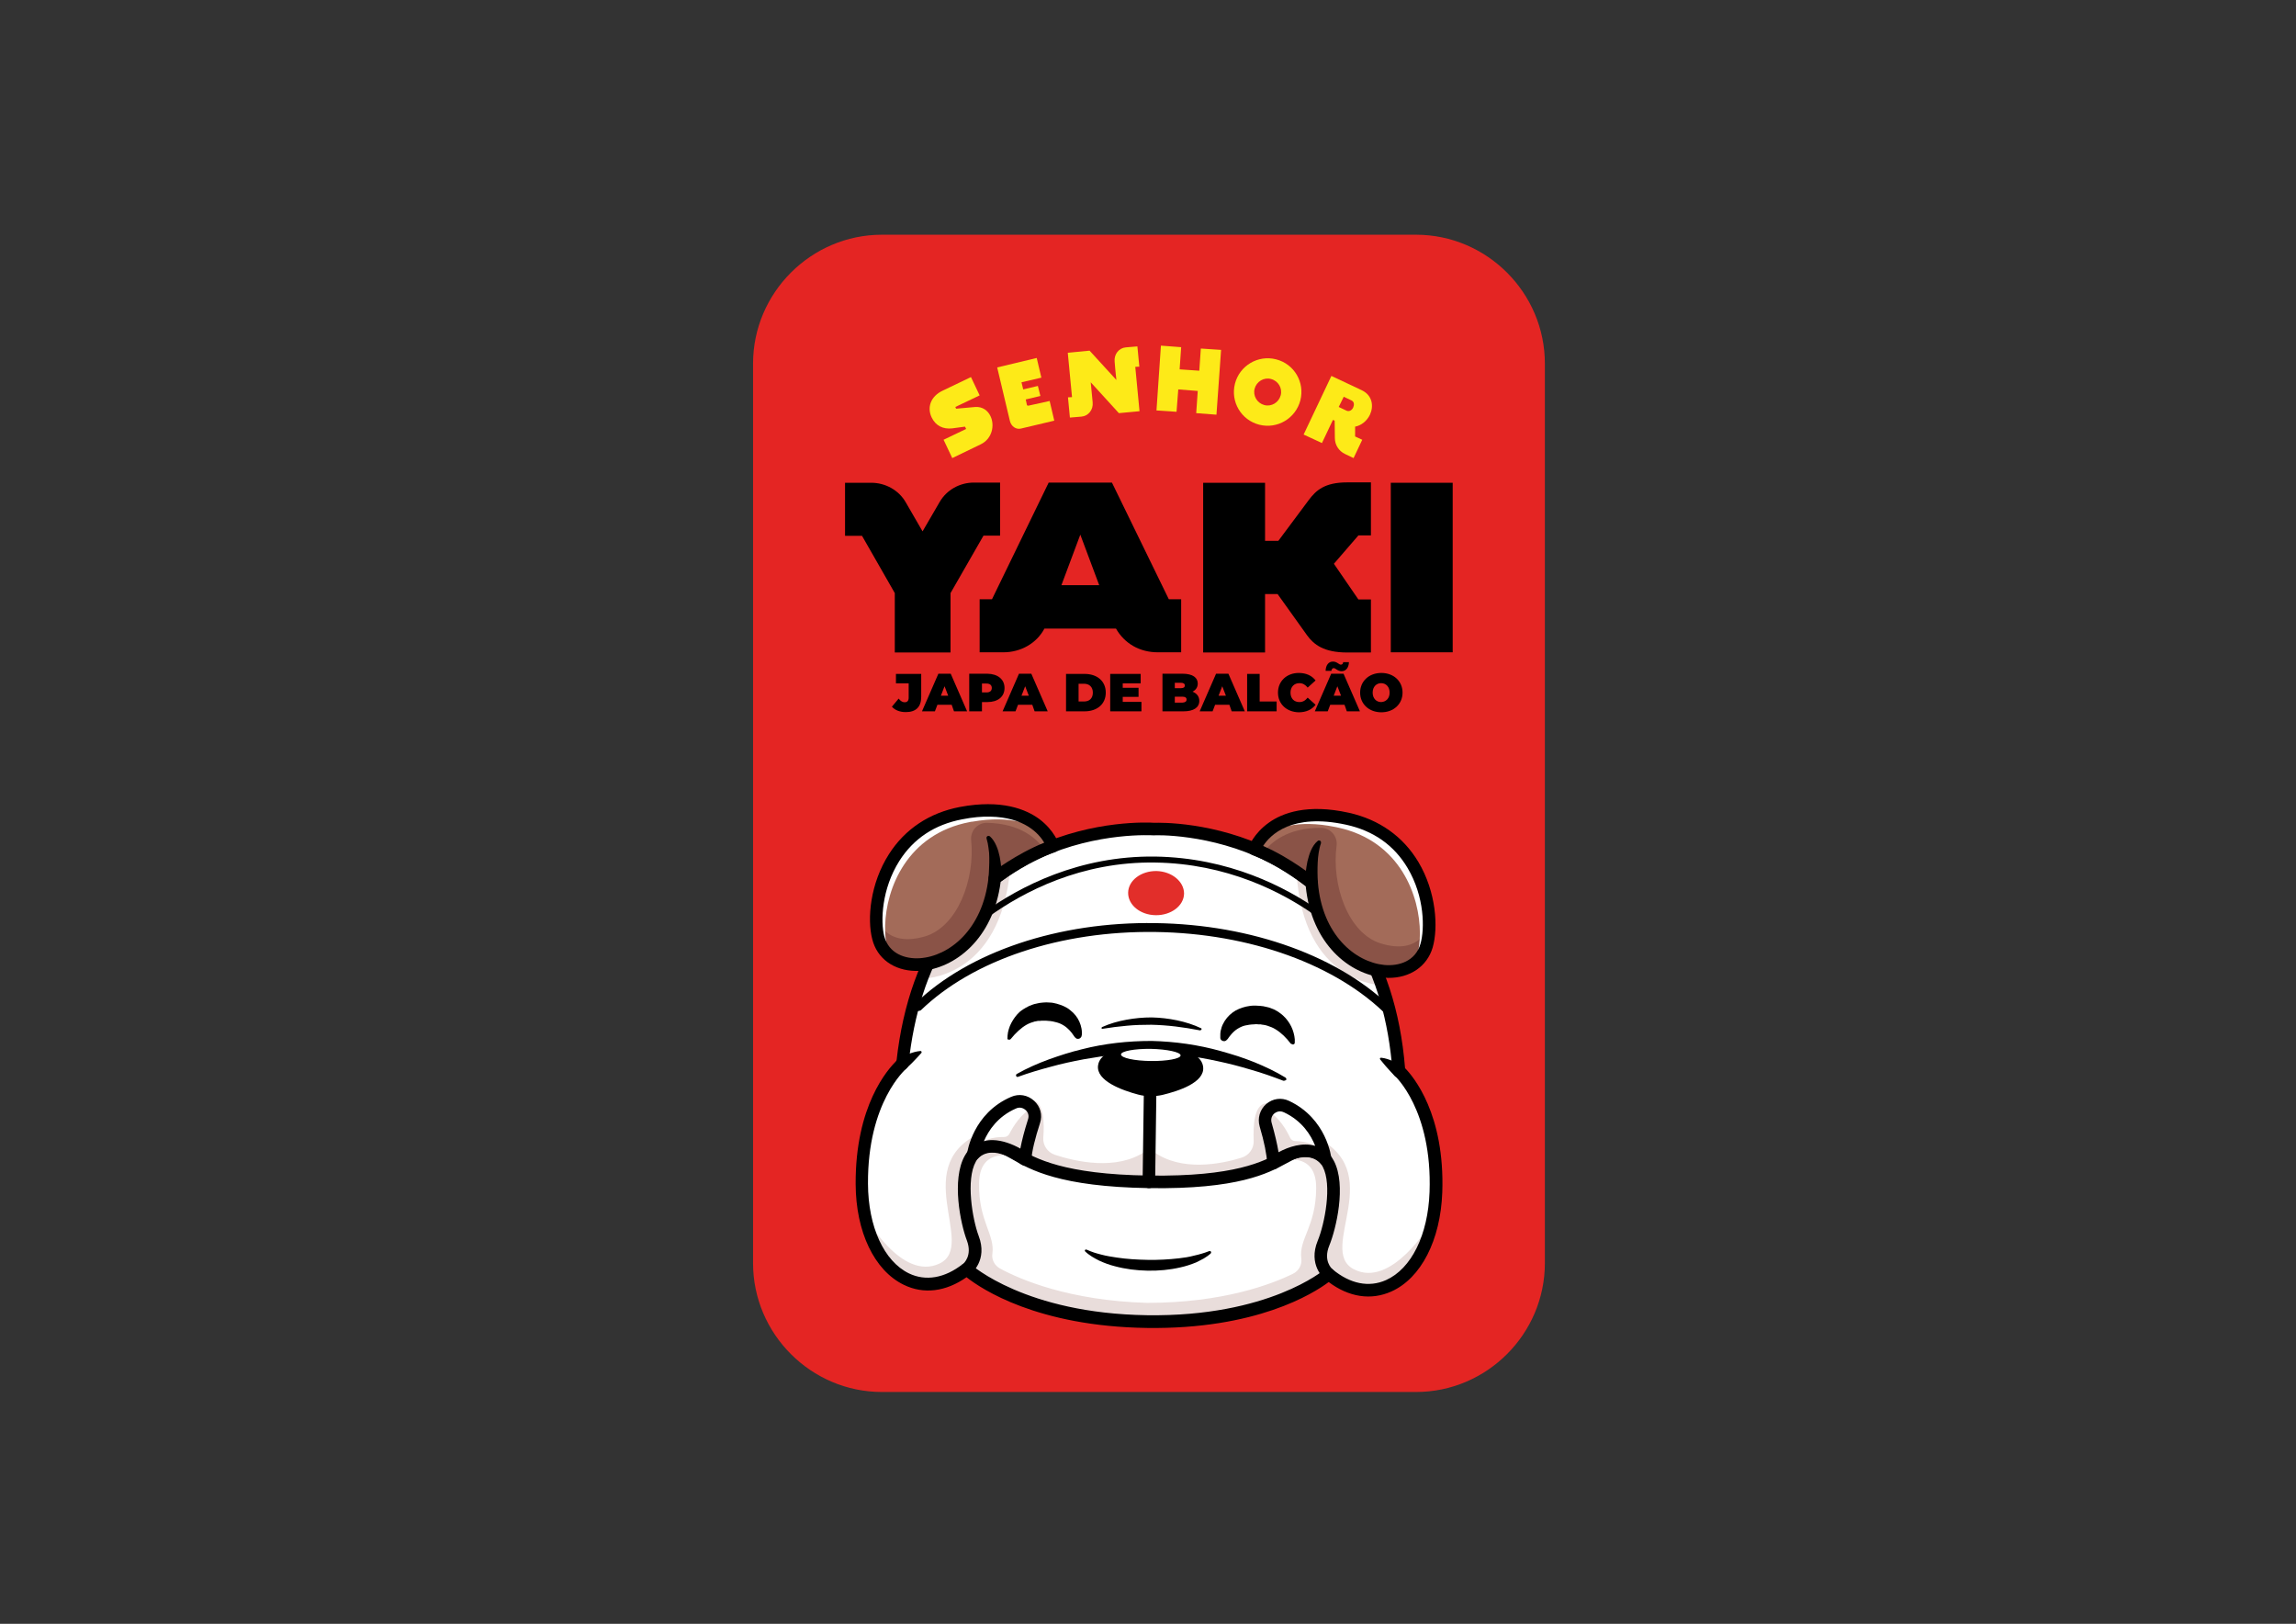 <?xml version="1.0" encoding="utf-8"?>
<!-- Generator: Adobe Illustrator 27.4.0, SVG Export Plug-In . SVG Version: 6.00 Build 0)  -->
<svg version="1.1" id="Layer_1" xmlns="http://www.w3.org/2000/svg" xmlns:xlink="http://www.w3.org/1999/xlink" x="0px" y="0px"
	 viewBox="0 0 1190.6 841.9" style="enable-background:new 0 0 1190.6 841.9;" xml:space="preserve">
<rect x="0" y="0" width="1190.6" height="841.9" fill="#333333" stroke="none"/>
<style type="text/css">
	.st0{fill:#E42523;}
	.st1{fill:#FFFFFF;}
	.st2{fill:#E9DDDB;}
	.st3{fill:#A36B59;}
	.st4{fill:#8A5347;}
	.st5{fill:#E22E2A;}
	.st6{fill:#FDEA18;}
</style>
<g>
	<g>
		<path class="st0" d="M734.3,721.7h-277c-36.7,0-66.8-30.1-66.8-66.8V188.5c0-36.7,30.1-66.8,66.8-66.8h277
			c36.7,0,66.8,30.1,66.8,66.8v466.4C801.1,691.6,771,721.7,734.3,721.7"/>
		<path class="st1" d="M744.6,618.2c-1.5,42.8-30.3,63.7-55.7,42.5c0,0-28.9,25.4-94.2,24.5c-65.3-0.9-93.4-27.2-93.4-27.2
			c-25.9,20.4-54.2-1.3-54.4-44.1c-0.2-44.9,21-62.3,21-62.3c1.8-17,5.4-31.7,10.2-44.3c10.8-28.2,27.9-46.1,45.8-57.6
			c35.6-22.7,74.5-19.9,74.5-19.9s116.9-5.1,126.9,125.5C725.4,555.4,746.1,573.3,744.6,618.2"/>
		<path class="st2" d="M523.9,449.8c-5,58.2-45.8,57.6-45.8,57.6C488.9,479.2,506,461.2,523.9,449.8"/>
		<path class="st2" d="M672.3,451.9c3.3,58.3,44.1,58.9,44.1,58.9C706.5,482.4,689.9,463.9,672.3,451.9"/>
		<path class="st2" d="M702.1,658.1c-19.8-10.1,19.1-51.4-21.5-69.3c0,0-15.7-18.4-24.5-16.7c-5.9,1.1-6.3,12-6,19.3
			c0.2,4-2.4,7.6-6.2,8.8c-10.6,3.3-31.3,7.5-45.9-3.2c-1.2-0.9-2.8-0.9-4-0.1c-15.1,10.3-36.4,5.3-47.1,1.8
			c-3.7-1.3-6.2-4.9-5.9-8.9c0.6-7.2,0.4-18.1-5.4-19.4c-8.8-2-24.9,16-24.9,16c-41.2,16.7-3.5,59.2-23.5,68.7
			c-19.8,9.4-38.6-24.7-38.6-24.7c6.3,31.6,30.4,45.3,52.8,27.7l0,0c0.1,0.1,2.3,2.1,6.9,5.1c0,0,0.1-0.1,0.1-0.1
			c38.5,25.1,86.4,22.3,86.4,22.3s53.4,4.7,93.7-24.1c21.7,17.6,45.9,4.6,53.1-26.5C741.5,634.6,721.6,668.1,702.1,658.1
			 M674.8,652.6c0.4,3.2-1.3,6.3-4.3,7.8c-11,5.4-36.3,15.1-75.7,15.1c-40.6-1.2-65.9-12.2-76.2-17.8c-2.8-1.5-4.5-4.6-4-7.7
			c1.4-10-7.2-16.8-6.9-36.5c0.3-22.3,23.7-12.3,23.7-12.3c30.2,12.2,64.2,11.7,64.2,11.7s33,1.5,63.5-9.8c0,0,23.7-9.4,23.4,13
			C682.4,635.9,673.4,642.4,674.8,652.6"/>
		<path d="M501.2,661.3c-1,0-1.9-0.4-2.5-1.3c-1.1-1.4-0.8-3.5,0.6-4.6c0.5-0.4,5-4.4,2.1-12.2c-3.3-8.6-8.1-31.6-1.1-44
			c2.4-4.3,6.1-7,10.7-7.9c7.5-1.4,11.8,1.1,17.2,4.2c8.7,5,23.2,13.4,67.7,14c44.5,0.6,59.2-7.3,68-12.1c5.5-3,9.9-5.3,17.3-3.7
			c4.6,1,8.2,3.8,10.5,8.2c6.6,12.6,1.1,35.4-2.4,43.9c-3.2,7.8,1.2,11.9,1.7,12.3c1.3,1.2,1.5,3.2,0.4,4.6
			c-1.1,1.4-3.2,1.6-4.5,0.4c-0.4-0.3-8.7-7.4-3.6-19.8c3.6-8.7,7.6-29,2.6-38.4c-1.4-2.7-3.4-4.2-6.1-4.8
			c-5.1-1.1-7.7,0.3-12.8,3.1c-9.4,5.1-25,13.5-71.2,12.8c-46.2-0.7-61.6-9.6-70.8-14.9c-5.1-2.9-7.6-4.4-12.8-3.5
			c-2.7,0.5-4.8,2-6.2,4.7c-5.2,9.3-1.8,29.7,1.5,38.5c4.8,12.6-3.8,19.4-4.2,19.7C502.7,661,501.9,661.3,501.2,661.3"/>
		<path d="M465.9,549c0.9-0.6,1.7-1,2.6-1.4c0.9-0.4,1.8-0.8,2.8-1.2c1.9-0.7,3.8-1.3,6-1.5c0.3,0,0.6,0.2,0.6,0.6
			c0,0.2,0,0.3-0.1,0.4l0,0c-0.7,0.8-1.3,1.5-2,2.2c-0.7,0.7-1.3,1.4-2,2.1c-0.7,0.7-1.3,1.4-2,2c-0.7,0.7-1.4,1.3-2,1.9
			c-1.3,1.2-3.4,1.1-4.6-0.2c-1.2-1.3-1.1-3.4,0.2-4.6C465.6,549.2,465.8,549.1,465.9,549L465.9,549z"/>
		<path d="M723.3,557.9c-0.6-0.6-1.3-1.3-1.9-2c-0.6-0.7-1.3-1.4-1.9-2.1c-0.6-0.7-1.3-1.4-1.9-2.2c-0.6-0.7-1.3-1.5-1.9-2.3l0,0
			c-0.2-0.3-0.2-0.6,0.1-0.8c0.1-0.1,0.3-0.1,0.4-0.1c2.1,0.2,4.1,0.9,5.9,1.7c0.9,0.4,1.8,0.8,2.7,1.3c0.9,0.5,1.7,0.9,2.6,1.5l0,0
			c1.5,1,1.9,3.1,0.9,4.5c-1,1.5-3.1,1.9-4.5,0.9C723.6,558.1,723.4,558,723.3,557.9"/>
		<path d="M627.8,649.9c-1.1,1-2.3,1.8-3.6,2.6c-1.2,0.7-2.6,1.3-3.9,2c-2.7,1.1-5.4,2-8.2,2.6c-5.6,1.3-11.3,1.8-17,1.7
			c-5.7-0.1-11.4-0.8-17-2.3c-2.8-0.7-5.5-1.7-8.1-2.9c-1.3-0.7-2.6-1.3-3.8-2.1c-1.2-0.8-2.4-1.6-3.5-2.7c-0.2-0.2-0.2-0.6,0-0.8
			c0.2-0.2,0.4-0.2,0.7-0.1l0.1,0c1.2,0.6,2.5,1,3.8,1.5c1.3,0.4,2.6,0.8,3.9,1.1c2.6,0.7,5.3,1.1,7.9,1.5
			c5.3,0.8,10.7,1.1,16.1,1.2c5.4,0.1,10.8-0.2,16.1-0.8c2.7-0.3,5.3-0.7,7.9-1.4c1.3-0.3,2.6-0.6,3.9-1c1.3-0.4,2.6-0.8,3.8-1.3
			l0.1,0c0.4-0.2,0.9,0,1,0.4C628.1,649.3,628,649.7,627.8,649.9"/>
		<path d="M522.4,538.6c0-1.2,0.1-2.3,0.3-3.4c0.2-1.1,0.6-2.2,1-3.3c0.9-2.1,2.2-4.2,3.8-6l1.3-1.3c0.5-0.4,1-0.8,1.5-1.1
			c0.3-0.2,0.5-0.4,0.8-0.5c0.3-0.2,0.5-0.3,0.8-0.5c0.6-0.3,1.1-0.6,1.7-0.9c0.6-0.2,1.2-0.5,1.8-0.7c0.3-0.1,0.6-0.2,0.9-0.3
			l0.9-0.2c0.6-0.1,1.2-0.3,1.8-0.4c0.6-0.1,1.2-0.1,1.8-0.2c0.6,0,1.2-0.1,1.8-0.1l1.8,0.1c1.2,0,2.4,0.3,3.6,0.6
			c2.4,0.7,4.9,1.6,6.9,3.3c2.1,1.6,3.8,3.7,4.8,6c0.5,1.1,0.9,2.4,1.1,3.5c0.1,0.6,0.2,1.2,0.2,1.8c0,0.3,0,0.6,0,0.9
			c0,0.2,0,0.3,0,0.5l-0.1,0.5c-0.1,1-1,1.8-2.1,1.7c-0.5,0-0.9-0.3-1.2-0.6l-0.6-0.7c-0.2-0.3-0.4-0.7-0.7-1
			c-0.2-0.4-0.5-0.7-0.8-1.1c-0.6-0.7-1.1-1.3-1.7-1.8c-1.1-1.1-2.4-1.9-3.6-2.5c-1.3-0.6-2.7-1-4.2-1.3c-0.8-0.1-1.5-0.3-2.4-0.3
			l-1.2-0.1c-0.4,0-0.8,0-1.2,0c-0.4,0-0.8,0-1.2,0c-0.4,0.1-0.8,0.1-1.1,0.1l-0.6,0c-0.2,0-0.4,0.1-0.6,0.1
			c-0.4,0.1-0.7,0.2-1.1,0.2c-1.4,0.4-2.9,0.9-4.3,1.7c-2.8,1.6-5.6,4.2-8.1,7.3l-0.1,0.1c-0.3,0.4-1,0.5-1.4,0.1
			C522.5,539.2,522.4,538.9,522.4,538.6"/>
		<path d="M669.4,541.2c-2.4-3.2-5.1-5.8-7.9-7.5c-1.4-0.9-2.8-1.4-4.3-1.9c-0.4-0.1-0.8-0.2-1.1-0.3c-0.2,0-0.4-0.1-0.6-0.1
			l-0.6-0.1c-0.4,0-0.8-0.1-1.1-0.2c-0.4,0-0.8,0-1.2,0c-0.4,0-0.8-0.1-1.2-0.1l-1.2,0.1c-0.8,0-1.6,0.1-2.4,0.2
			c-1.5,0.2-2.9,0.5-4.2,1.1c-1.3,0.6-2.5,1.3-3.7,2.4c-0.6,0.5-1.1,1.1-1.7,1.8c-0.3,0.3-0.5,0.7-0.8,1c-0.3,0.3-0.5,0.8-0.7,1
			l-0.6,0.6c-0.7,0.8-1.9,0.8-2.7,0.1c-0.4-0.3-0.6-0.8-0.6-1.2l0-0.5c0-0.2,0-0.3,0-0.5c0-0.3,0-0.6,0-0.9c0-0.6,0.1-1.2,0.2-1.8
			c0.3-1.2,0.6-2.4,1.2-3.5c1.1-2.3,2.8-4.3,4.9-5.9c2.1-1.6,4.6-2.5,7-3.1c1.2-0.2,2.5-0.5,3.6-0.5l1.8,0c0.6,0,1.2,0.1,1.8,0.1
			c0.6,0.1,1.2,0.1,1.8,0.2c0.6,0.1,1.2,0.3,1.8,0.4l0.9,0.2c0.3,0.1,0.6,0.2,0.9,0.3c0.6,0.2,1.2,0.5,1.8,0.7
			c0.6,0.3,1.1,0.6,1.7,0.9c0.3,0.2,0.5,0.3,0.8,0.5c0.3,0.2,0.5,0.4,0.8,0.6c0.5,0.4,1,0.7,1.5,1.2l1.3,1.3
			c1.6,1.8,2.9,3.9,3.7,6.1c0.4,1.1,0.7,2.2,0.9,3.3c0.2,1.1,0.3,2.2,0.2,3.4c0,0.6-0.5,1-1.1,0.9c-0.3,0-0.6-0.2-0.7-0.4
			L669.4,541.2z"/>
		<path d="M665.4,560.3c-5.5-2.1-11.1-4.1-16.8-5.7c-5.6-1.7-11.4-3.2-17.1-4.4c-1.4-0.3-2.9-0.6-4.3-0.9l-4.3-0.8
			c-2.9-0.4-5.8-1-8.7-1.2c-5.8-0.8-11.6-1.1-17.4-1.2c-5.8,0-11.7,0.1-17.5,0.7c-2.9,0.2-5.8,0.6-8.7,1l-4.3,0.7
			c-1.5,0.2-2.9,0.5-4.3,0.7c-5.8,1.1-11.5,2.3-17.2,3.9c-5.7,1.5-11.4,3.2-16.9,5.2l0,0c-0.4,0.2-0.9-0.1-1-0.5
			c-0.1-0.4,0-0.8,0.4-1c5.3-3,10.8-5.4,16.5-7.5c1.4-0.5,2.8-1,4.3-1.5l4.3-1.4c2.9-0.9,5.8-1.7,8.7-2.4c11.7-3,23.9-4.3,36.1-4.3
			c12.2,0.3,24.3,2,36,5.3c2.9,0.8,5.8,1.7,8.7,2.6l4.3,1.5c1.4,0.5,2.8,1.1,4.2,1.6c5.6,2.3,11,4.8,16.2,8c0.4,0.3,0.6,0.8,0.3,1.3
			C666.3,560.3,665.8,560.4,665.4,560.3L665.4,560.3z"/>
		<path d="M622.2,534.2c-4.2-0.8-8.4-1.5-12.6-2c-4.2-0.5-8.4-0.8-12.6-0.9c-4.2,0-8.4,0.1-12.6,0.5c-4.2,0.4-8.5,0.9-12.7,1.6l0,0
			c-0.3,0-0.5-0.1-0.5-0.4c0-0.2,0.1-0.4,0.3-0.5c4-1.8,8.2-3,12.6-3.8c4.3-0.8,8.7-1.2,13.1-1.2c4.4,0.1,8.8,0.6,13.1,1.5
			c4.3,0.9,8.5,2.2,12.5,4.1c0.3,0.1,0.4,0.4,0.2,0.7C622.7,534.1,622.4,534.3,622.2,534.2L622.2,534.2z"/>
		<path d="M623.9,553.2c-1.3-11.5-27.1-10.4-27.1-10.4s-25.8-1.9-27.4,9.6c-1.1,8,12.5,12.9,20.8,15.1c4.1,1.1,8.4,1.1,12.5,0.2
			C611,565.7,624.8,561.3,623.9,553.2"/>
		<path d="M595.7,616c-1.8,0-3.2-1.5-3.2-3.3l0.7-50.5c0-1.8,1.5-3.2,3.3-3.2c1.8,0,3.2,1.5,3.2,3.3l-0.7,50.5
			C598.9,614.6,597.5,616.1,595.7,616"/>
		<path class="st1" d="M612.2,547.2c0,1.7-7,3-15.5,2.9c-8.5-0.1-15.4-1.6-15.4-3.4c0-1.7,7-3,15.5-2.9
			C605.3,544,612.2,545.5,612.2,547.2"/>
		<path d="M594.7,688.5c-56.7-0.8-85.8-20.2-93.5-26.3c-10.7,7.5-22.2,9-32.6,3.9c-15.2-7.4-24.8-27.4-24.9-52.2
			c-0.2-40.7,16.7-59.6,21.2-63.9c3.3-29.7,12.3-54.7,26.7-74.3c11.7-15.9,27-28.3,45.5-36.8c30.3-13.9,58.7-12.5,61.5-12.3
			c2.8-0.1,31.2-0.7,61.1,14.1c18.2,9,33.1,21.8,44.4,38.1c13.8,20,22.1,45.2,24.5,75c4.3,4.4,20.7,23.8,19.3,64.4
			c-0.9,24.8-11,44.5-26.4,51.4c-10.5,4.7-22,3-32.5-4.9C681,670.7,651.4,689.3,594.7,688.5 M501.3,654.7c0.8,0,1.6,0.3,2.2,0.9
			c0.3,0.2,28.2,25.4,91.3,26.3c63.1,0.9,91.7-23.4,92-23.7c1.2-1.1,3-1.1,4.2-0.1c9.1,7.6,18.9,9.5,27.7,5.6
			c13.2-5.9,21.8-23.4,22.6-45.7c1.5-42.5-17.9-60.1-18.1-60.3c-0.6-0.6-1-1.4-1.1-2.2c-4.1-52.8-26-89.5-65.2-108.9
			c-29.4-14.6-58.1-13.6-58.4-13.5c-0.1,0-0.3,0-0.4,0c-0.3,0-28.9-1.9-58.7,11.8c-39.7,18.3-62.7,54.3-68.3,107
			c-0.1,0.9-0.5,1.6-1.2,2.2c-0.2,0.2-20.1,17.2-19.8,59.7c0.1,22.3,8.3,40.1,21.2,46.4c8.7,4.2,18.6,2.5,27.9-4.8
			C499.9,655,500.6,654.7,501.3,654.7"/>
		<path class="st1" d="M536.2,581.3c-2.1,6.5-4.2,14.2-4.6,19.9c0,0-16.6-13.4-26.8-2.7c0,0,0,0,0-0.1c0.3-1.6,3.4-19.1,20.9-26.7
			c3.7-1.6,7.6-0.1,9.6,2.7C536.5,576.3,537,578.7,536.2,581.3"/>
		<path class="st2" d="M536.2,581.3c-2.1,6.5-4.2,14.2-4.6,19.9c0,0-16.6-13.4-26.8-2.7c0,0,0,0,0-0.1c0.2-1.1,2.5-9.1,15.9-8.9
			c1.1,0,2.2-0.6,2.7-1.6c1.7-3.3,5.9-10.6,11.9-13.4C536.5,576.3,537,578.7,536.2,581.3"/>
		<path d="M531.5,604.4c-0.7,0-1.4-0.3-2-0.7c-0.1-0.1-14.4-11.4-22.4-3c-1,1-2.5,1.3-3.8,0.7c-1.3-0.6-2-2-1.8-3.4
			c0.1-0.8,3-20.8,22.8-29.3c4.1-1.8,8.6-1,11.9,2c3.3,3,4.5,7.4,3.1,11.6c-2.6,8-4.2,14.6-4.5,19.1c-0.1,1.2-0.8,2.3-2,2.8
			C532.4,604.3,531.9,604.4,531.5,604.4 M514.8,591.1c5.1,0.1,10.2,2.1,14.3,4.4c0.8-4.2,2.1-9.3,4-15.2c0.6-1.8,0.1-3.6-1.3-4.8
			c-1.4-1.2-3.2-1.6-4.9-0.8c-9.5,4.1-14.3,11.4-16.7,17C511.7,591.2,513.2,591.1,514.8,591.1"/>
		<path class="st1" d="M656.3,583c1.9,6.5,3.8,14.3,4,20c0,0,17-12.9,26.9-1.9c0,0,0,0,0-0.1c-0.2-1.6-2.9-19.2-20.1-27.3
			c-3.7-1.7-7.6-0.4-9.7,2.4C656.1,578,655.5,580.5,656.3,583"/>
		<path class="st2" d="M656.3,583c1.9,6.5,3.8,14.3,4,20c0,0,17-12.9,26.9-1.9c0,0,0,0,0-0.1c-0.2-1.1-2.2-9.1-15.6-9.4
			c-1.1,0-2.1-0.7-2.6-1.7c-1.6-3.4-5.6-10.8-11.5-13.7C656.1,578,655.5,580.5,656.3,583"/>
		<path d="M660.3,606.3c-0.5,0-0.9-0.1-1.3-0.3c-1.1-0.5-1.8-1.6-1.9-2.8c-0.2-4.5-1.5-11.1-3.9-19.2c-1.2-4.2,0.1-8.7,3.4-11.6
			c3.4-2.9,7.9-3.5,11.9-1.6c19.5,9.2,21.9,29.2,21.9,30c0.2,1.4-0.6,2.7-1.9,3.3c-1.3,0.6-2.8,0.3-3.7-0.8
			c-7.9-8.7-22.4,2.2-22.5,2.3C661.7,606.1,661,606.3,660.3,606.3 M663.8,576.2c-1.1,0-2.1,0.4-3,1.1c-1.4,1.2-1.9,3-1.4,4.8
			c1.7,5.9,2.9,11.1,3.6,15.3c5.3-2.9,12.5-5.2,19-3.3c-2.2-5.6-6.8-13-16.2-17.4C665.1,576.4,664.5,576.2,663.8,576.2"/>
		<path class="st3" d="M546,438.7c-15.8,5.5-30.2,16.7-30.2,16.7c-5.3,47.9-54,56-60.5,30.7c-0.8-3-1.1-6.7-1-11
			c0.5-19.1,11.3-47.4,43.9-53.6c0.5-0.1,0.9-0.2,1.4-0.2C538.2,414.6,546,438.7,546,438.7"/>
		<path class="st4" d="M541.5,440.4c-3.7-5.4-12.1-13.4-29.6-13.8c-4.9-0.1-8.8,4.1-8.3,9c2.1,20.5-7.2,45.2-24.3,50
			c-21.3,6-24.9-10.5-24.9-10.5c-0.1,4.2,0.3,8,1,11c6.4,25.3,55.1,17.2,60.5-30.7C515.9,455.4,527.6,446.3,541.5,440.4L541.5,440.4
			z"/>
		<path class="st1" d="M460,490.8c-0.8-3-1.1-6.7-1-11c0.5-19.1,11.3-47.4,43.9-53.6c0.5-0.1,0.9-0.2,1.4-0.2
			c20-3.5,31.8,1.4,38.4,6.8c-5.1-6.7-17.1-16-43-11.5c-0.5,0.1-0.9,0.2-1.4,0.2c-32.5,6.2-43.4,34.5-43.9,53.6c-0.1,4.2,0.3,8,1,11
			c1.1,4.5,3.7,8,7,10.3C461.4,494.8,460.5,492.9,460,490.8"/>
		<path d="M512.6,455.1c0.1-1.6,0.3-3.4,0.3-5.1c0.1-1.7,0.1-3.5,0.1-5.2c0-1.7-0.1-3.4-0.4-5.1c-0.2-1.7-0.5-3.3-1-4.9l0-0.1
			c-0.2-0.5,0.1-1.1,0.7-1.3c0.4-0.1,0.7,0,1,0.2c1.6,1.4,2.6,3.2,3.4,5c0.8,1.8,1.3,3.7,1.7,5.6c0.4,1.9,0.6,3.8,0.8,5.7
			c0.1,1,0.1,1.9,0.1,2.9c0,1,0,1.9-0.1,2.9c-0.1,1.8-1.7,3.1-3.5,3C513.8,458.5,512.5,456.9,512.6,455.1L512.6,455.1L512.6,455.1z"
			/>
		<path d="M474.8,503.4c-11.3-0.2-20-6.4-22.5-16.5c-2.7-10.5-1.1-28.8,8.7-44.1c8.3-13,21-21.4,36.7-24.4
			c21.7-4.1,34.4,1.2,41.3,6.3c7.7,5.8,10,12.7,10.1,13c0.5,1.7-0.3,3.5-2,4.1c-12.7,4.4-24.6,12.8-28.2,15.4
			c-3.9,30-24.1,45-41.5,46.2C476.6,503.4,475.7,503.4,474.8,503.4 M513.4,423.4c-4.2-0.1-9,0.3-14.5,1.4
			c-14.2,2.7-25.1,9.9-32.5,21.5c-9.3,14.7-9.8,31.4-7.9,39c2.4,9.3,11.1,12,18.5,11.5c15-1,32.6-14.6,35.6-41.8
			c0.1-0.9,0.5-1.7,1.2-2.2c0.6-0.4,13-10,27.7-15.9C538.8,432.3,531.3,423.7,513.4,423.4"/>
		<path class="st3" d="M650.5,440.2c15.6,6,29.7,17.6,29.7,17.6c3.9,48.1,52.4,57.5,59.5,32.4c0.8-3,1.3-6.7,1.3-10.9
			c0-19.1-10-47.7-42.3-54.8c-0.5-0.1-0.9-0.2-1.4-0.3C659,416.4,650.5,440.2,650.5,440.2"/>
		<path class="st4" d="M655,442.1c3.9-5.2,12.5-13,30-12.9c4.9,0,8.7,4.4,8.1,9.2c-2.7,20.4,5.9,45.4,22.8,50.7
			c21.1,6.6,25.2-9.7,25.2-9.7c0,4.2-0.5,8-1.3,10.9c-7.2,25.1-55.6,15.6-59.5-32.4C680.2,457.8,668.7,448.3,655,442.1L655,442.1z"
			/>
		<path class="st1" d="M735,494.8c0.8-3,1.3-6.7,1.3-10.9c0-19.1-10-47.7-42.3-54.8c-0.5-0.1-0.9-0.2-1.4-0.3
			c-19.9-4.1-31.8,0.4-38.6,5.7c5.3-6.5,17.6-15.5,43.3-10.3c0.5,0.1,0.9,0.2,1.4,0.3c32.4,7.1,42.3,35.8,42.3,54.8
			c0,4.2-0.5,8-1.3,10.9c-1.3,4.5-3.9,7.9-7.3,10.1C733.5,498.8,734.4,496.9,735,494.8"/>
		<path d="M676.9,458c-0.1-1,0-2,0-2.9c0-1,0.1-1.9,0.2-2.9c0.2-1.9,0.5-3.8,0.9-5.7c0.5-1.9,1-3.8,1.8-5.6c0.8-1.8,1.9-3.6,3.5-4.9
			c0.4-0.4,1.1-0.3,1.5,0.1c0.2,0.3,0.3,0.7,0.2,1l0,0.1c-0.6,1.6-0.9,3.2-1.2,4.9c-0.3,1.7-0.4,3.4-0.5,5.1
			c-0.1,1.7-0.1,3.5-0.1,5.2c0,1.7,0.1,3.5,0.2,5.1l0,0c0.1,1.8-1.3,3.3-3.1,3.4C678.6,461.2,677,459.8,676.9,458L676.9,458z"/>
		<path d="M719.9,507c-0.9,0-1.8-0.1-2.7-0.2c-17.3-1.7-37.1-17.2-40.1-47.3c-3.5-2.7-15.2-11.4-27.7-16.2c-1.6-0.6-2.5-2.5-1.9-4.1
			c0.1-0.3,2.6-7.1,10.5-12.7c7-5,19.9-9.9,41.5-5.1c15.7,3.5,28.1,12.3,36,25.5c9.3,15.6,10.4,34,7.4,44.4
			C740,501.1,731.1,507.1,719.9,507 M655,438.6c14.5,6.3,26.7,16.3,27.2,16.7c0.7,0.6,1.1,1.4,1.2,2.2c2.2,27.3,19.4,41.3,34.4,42.8
			c7.4,0.7,16.2-1.8,18.8-11c2.2-7.6,2.2-24.3-6.7-39.3c-7-11.8-17.7-19.3-31.8-22.4C669.7,421.4,658.6,433,655,438.6"/>
		<path class="st5" d="M614,463.3c-0.1,6.3-6.7,11.3-14.7,11.2c-8-0.1-14.4-5.3-14.3-11.7c0.1-6.3,6.7-11.3,14.7-11.2
			C607.6,451.8,614,457,614,463.3"/>
		<path d="M476,524.2c-0.6,0-1.1-0.3-1.5-0.7c-0.8-0.9-0.7-2.3,0.1-3.2c27.9-26.9,74.5-42.5,124.6-41.7
			c50.1,0.7,96.2,17.5,123.2,44.8c0.8,0.9,0.9,2.3,0.1,3.2c-0.8,0.9-2.2,0.9-3,0.1c-26.3-26.5-71.2-42.8-120.3-43.5
			c-49.1-0.7-94.6,14.4-121.7,40.6C477,524,476.5,524.2,476,524.2"/>
		<path d="M511.2,476c-0.5,0-1-0.2-1.4-0.6c-0.6-0.7-0.5-1.7,0.2-2.2c18.8-13.6,49.6-29.6,89-29.1c38.2,0.6,67.4,15.6,85.3,28.2
			c0.8,0.5,0.9,1.5,0.3,2.2c-0.6,0.7-1.7,0.8-2.5,0.2c-17.4-12.3-46-27-83.1-27.5c-38.3-0.6-68.3,15.1-86.7,28.4
			C512,475.9,511.6,476,511.2,476"/>
		<path d="M518.6,250.2v27.5H510l-17.1,29.8v30.8H464v-30.8l-17-29.7h-8.8v-27.5h13.6c7.3,0,14.2,3.8,17.8,10l8.8,15.2l8.9-15.3
			c3.6-6.2,10.4-10,17.7-10H518.6z"/>
		<path d="M508,338.2v-27.5h6.4l29.4-60.5h32.8l29.5,60.5h6.4v27.5h-12.1c-9.5,0-17.3-4.6-21.7-12.3h-37.1
			c-4.1,7.7-12.3,12.3-21.3,12.3H508z M550.4,303.4H570l-9.8-26.2L550.4,303.4z"/>
		<path d="M710.9,277.6h-6.5l-12.7,14.7l12.7,18.5h6.5v27.5h-12.3c-12.1,0-17.3-4.1-20.8-8.9l-15.3-21.4H656v30.3h-32.1v-88H656
			v30.1h6.9l15.8-21.2c3.7-4.9,8.1-9.1,19.9-9.1h12.3V277.6z"/>
		<rect x="721.2" y="250.3" width="32.1" height="87.9"/>
		<path class="st6" d="M493.8,237.5l-4.5-9.5l11.7-5.6l-0.6-1.2l-6.7,0.9c-4.6,0.5-8.5-1.3-10.6-5.7c-2.5-5.3-0.4-10.9,5.6-13.8
			l14.8-7.1l4.5,9.5l-12.6,6l0.4,0.9l10-0.9c3.7-0.2,6.4,1.8,7.8,4.7c2.3,4.7,1,11.8-5.1,14.7L493.8,237.5z"/>
		<path class="st6" d="M589.8,179.6l1,10.5l-2.1,0.1l2.2,23l-10.7,1l-14.6-16l1,10.4c0.4,3.8-2.2,7.1-5.8,7.4l-6,0.5l-1-10.5
			l2.1-0.1l-2.2-23l11.3-1.1l13.9,15.2l-0.6-5.9l0,0l-0.3-3.6c-0.4-3.8,2.2-7.1,5.8-7.4L589.8,179.6z"/>
		<polygon class="st6" points="622.7,180.7 633.2,181.4 630.8,215 620.3,214.2 621.1,202.7 611,201.9 610.1,213.5 599.7,212.8 
			602,179.2 612.5,180 611.7,191.5 621.9,192.2 		"/>
		<path class="st6" d="M640.4,198.9c2.4-9.3,11.9-15,21.3-12.6c9.5,2.4,15,12,12.6,21.3c-2.4,9.2-11.8,15-21.3,12.6
			C643.6,217.8,638,208.3,640.4,198.9 M664.1,205c1-3.7-1.2-7.5-5-8.5c-3.7-1-7.5,1.3-8.5,5c-1,3.7,1.3,7.5,5,8.5
			C659.3,211,663.1,208.7,664.1,205"/>
		<path class="st6" d="M676,225.3l14.4-30.4l15.7,7.4c5.7,2.7,6.3,8.4,4.3,12.7c-1.6,3.3-4.5,5.6-7.7,6.2l0,5.1l3.7,1.7l-4.5,9.5
			l-4.4-2.1c-3.2-1.5-5.3-4.7-5.3-8.3l-0.1-9l-0.9-0.4l-5.7,12L676,225.3z M694.2,211l4,1.9c1.5,0.7,2.9-0.3,3.5-1.6
			c0.6-1.4,0.6-3-0.9-3.7l-4-1.9L694.2,211z"/>
		<path d="M462.5,366.4l3.5-4.2c1,1.3,2,1.9,3.1,1.9c1.4,0,2.1-0.8,2.1-2.4v-7.4h-6.6v-4.9h13.1v11.9c0,5.3-2.8,7.9-8,7.9
			C466.6,369.2,464.1,368.2,462.5,366.4"/>
		<path d="M493.5,365.4h-7.4l-1.3,3.4h-6.7l8.5-19.5h6.4l8.5,19.5h-6.8L493.5,365.4z M491.7,360.7l-1.9-4.9l-1.9,4.9H491.7z"/>
		<path d="M520.9,356.7c0,4.5-3.4,7.3-8.9,7.3h-2.8v4.8h-6.6v-19.5h9.4C517.4,349.4,520.9,352.2,520.9,356.7 M514.3,356.7
			c0-1.4-0.9-2.3-2.7-2.3h-2.4v4.6h2.4C513.4,359,514.3,358.1,514.3,356.7"/>
		<path d="M535.3,365.4h-7.4l-1.3,3.4h-6.7l8.5-19.5h6.4l8.5,19.5h-6.8L535.3,365.4z M533.5,360.7l-1.9-4.9l-1.9,4.9H533.5z"/>
		<path d="M552.8,349.4h9.6c6.5,0,11,3.7,11,9.7c0,6-4.5,9.7-11,9.7h-9.6V349.4z M562.1,363.7c2.8,0,4.6-1.6,4.6-4.6
			c0-3-1.9-4.6-4.6-4.6h-2.8v9.2H562.1z"/>
		<polygon points="591.9,363.9 591.9,368.8 575.7,368.8 575.7,349.4 591.5,349.4 591.5,354.3 582.2,354.3 582.2,356.6 590.4,356.6 
			590.4,361.3 582.2,361.3 582.2,363.9 		"/>
		<path d="M621.9,363.4c0,3.4-2.9,5.4-8.2,5.4h-10.9v-19.5h10.4c5.4,0,7.9,2.1,7.9,5.1c0,1.8-0.9,3.3-2.7,4.2
			C620.6,359.5,621.9,361.1,621.9,363.4 M609.2,353.9v2.9h3.1c1.5,0,2.1-0.5,2.1-1.4s-0.7-1.4-2.1-1.4H609.2z M615.3,362.7
			c0-1-0.7-1.5-2.2-1.5h-3.9v3.1h3.9C614.6,364.2,615.3,363.7,615.3,362.7"/>
		<path d="M637.5,365.4h-7.4l-1.3,3.4h-6.7l8.5-19.5h6.4l8.5,19.5h-6.8L637.5,365.4z M635.7,360.7l-1.9-4.9l-1.9,4.9H635.7z"/>
		<polygon points="646.7,349.4 653.2,349.4 653.2,363.7 662,363.7 662,368.8 646.7,368.8 		"/>
		<path d="M662.7,359.1c0-6,4.6-10.2,10.8-10.2c3.8,0,6.8,1.4,8.7,3.9l-4.1,3.7c-1.1-1.4-2.5-2.3-4.3-2.3c-2.7,0-4.6,1.9-4.6,4.9
			c0,3,1.8,4.9,4.6,4.9c1.8,0,3.1-0.8,4.3-2.3l4.1,3.7c-1.9,2.5-4.9,3.9-8.7,3.9C667.3,369.2,662.7,365.1,662.7,359.1"/>
		<path d="M697.2,365.4h-7.4l-1.3,3.4h-6.7l8.5-19.5h6.4l8.5,19.5h-6.8L697.2,365.4z M690.4,347.8h-3c0.1-2.9,1.5-4.8,3.8-4.8
			c2.1,0,3.1,1.6,4.1,1.6c0.7,0,1.2-0.5,1.2-1.3h3c-0.1,2.8-1.5,4.7-3.8,4.7c-2.1,0-3.1-1.6-4.1-1.6
			C691,346.4,690.5,346.9,690.4,347.8 M695.4,360.7l-1.9-4.9l-1.9,4.9H695.4z"/>
		<path d="M705.3,359.1c0-5.9,4.6-10.2,11-10.2s11,4.3,11,10.2c0,5.9-4.6,10.2-11,10.2S705.3,365,705.3,359.1 M720.6,359.1
			c0-3-1.9-4.9-4.4-4.9c-2.4,0-4.4,1.8-4.4,4.9c0,3,1.9,4.9,4.4,4.9C718.7,363.9,720.6,362.1,720.6,359.1"/>
		<path class="st6" d="M544.3,207.9l2.4,10.2l-17.3,4.1c-2.5,0.6-5-1.1-5.7-3.9l-6.6-27.8l20.5-4.9l2.4,10.2l-10.3,2.4l0.9,3.7
			l7.6-1.8l1.3,5.2l-7.6,1.8l0.6,2.8c0.1,0.3,0.3,0.5,0.9,0.4L544.3,207.9z"/>
	</g>
</g>
</svg>

